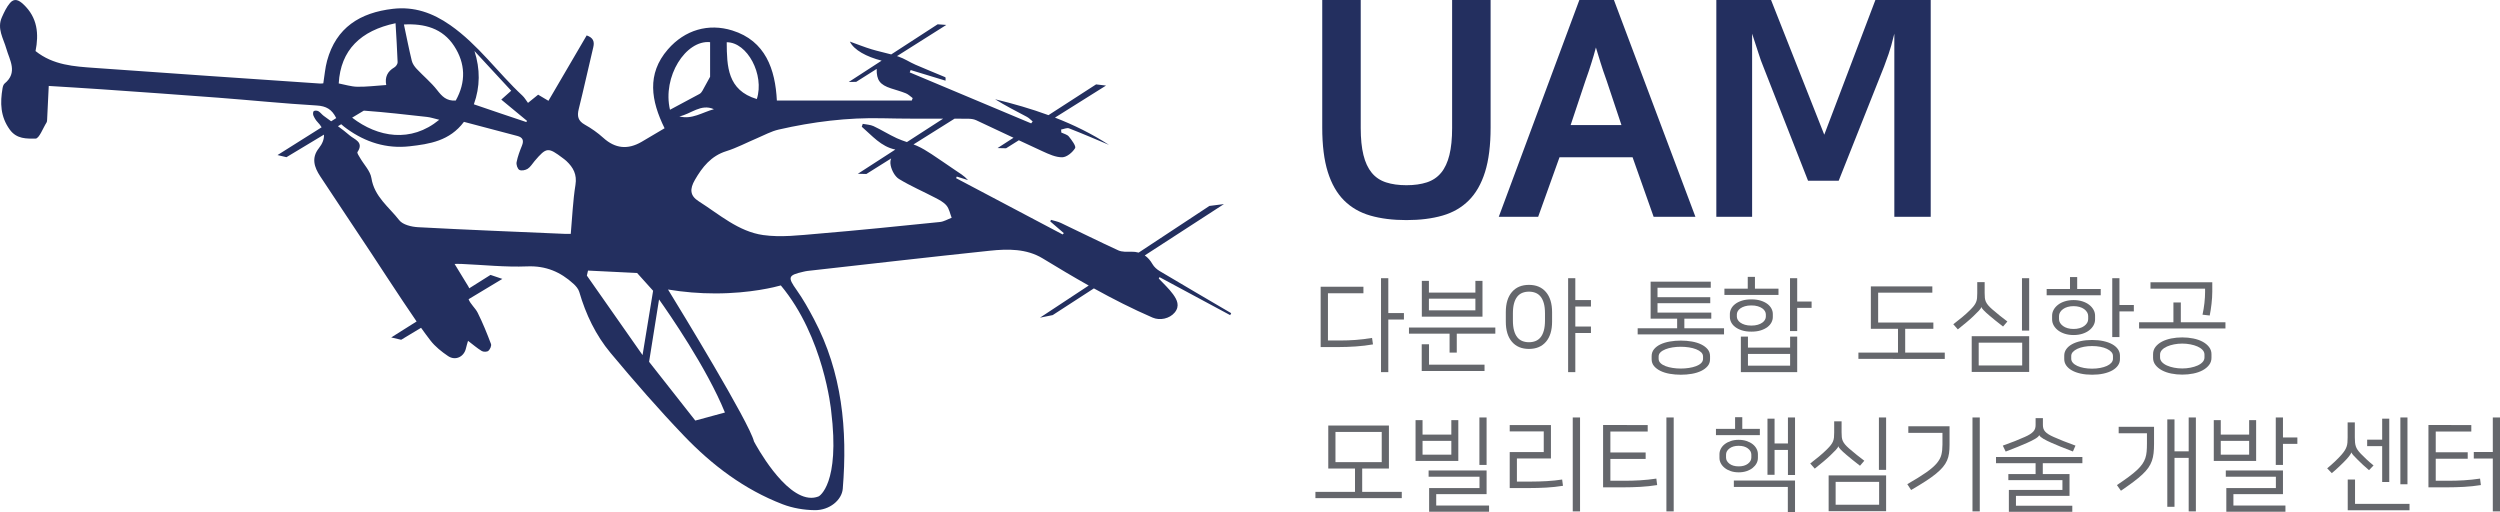 <?xml version="1.0" encoding="utf-8"?>
<!-- Generator: Adobe Illustrator 16.0.0, SVG Export Plug-In . SVG Version: 6.00 Build 0)  -->
<!DOCTYPE svg PUBLIC "-//W3C//DTD SVG 1.1//EN" "http://www.w3.org/Graphics/SVG/1.1/DTD/svg11.dtd">
<svg version="1.1" id="Layer_1" xmlns="http://www.w3.org/2000/svg" xmlns:xlink="http://www.w3.org/1999/xlink" x="0px" y="0px"
	 width="315.081px" height="64.557px" viewBox="0 0 315.081 64.557" enable-background="new 0 0 315.081 64.557"
	 xml:space="preserve">
<path fill="#232F5F" d="M155.042,39.718c0.043-0.083,0.084-0.166,0.127-0.249c-3.006-1.765-6.018-3.521-9.013-5.305
	c-0.354-0.211-0.704-0.522-0.905-0.873c-0.271-0.473-0.592-0.839-0.974-1.1l9.978-6.469l-1.83,0.232l-8.917,5.882
	c-0.29-0.081-0.606-0.12-0.954-0.113c-0.539,0.01-1.145,0.046-1.611-0.168c-2.43-1.112-4.822-2.309-7.236-3.455
	c-0.391-0.186-0.834-0.263-1.252-0.391c-0.029,0.067-0.058,0.134-0.086,0.201c0.569,0.491,1.138,0.982,1.708,1.473
	c-0.051,0.055-0.101,0.111-0.15,0.166c-4.477-2.365-8.955-4.729-13.432-7.095c0.031-0.065,0.062-0.132,0.092-0.198
	c0.474,0.148,0.947,0.296,1.42,0.445c-0.517-0.563-1.114-0.917-1.691-1.302c-0.975-0.649-1.926-1.333-2.907-1.971
	c-0.591-0.384-1.197-0.764-1.84-1.048c-0.144-0.063-0.29-0.122-0.438-0.178l5.172-3.244c0.553,0.001,1.106,0.002,1.659,0.006
	c0.356,0.003,0.747,0.039,1.062,0.186c1.575,0.729,3.142,1.474,4.711,2.213l-2.011,1.3l1.071,0.027l1.612-1.011
	c0.991,0.466,1.982,0.93,2.979,1.384c0.793,0.362,1.664,0.773,2.493,0.759c0.571-0.01,1.294-0.614,1.619-1.151
	c0.15-0.25-0.432-1.018-0.789-1.465c-0.205-0.256-0.625-0.338-0.948-0.498c-0.009-0.127-0.018-0.254-0.027-0.381
	c0.339-0.057,0.729-0.253,1.005-0.147c1.69,0.655,3.354,1.378,5.027,2.08c-2.166-1.407-4.445-2.52-6.805-3.437l6.434-4.037
	l-1.252-0.149l-6,3.877c-2.189-0.803-4.441-1.449-6.73-2.005c1.301,0.817,2.663,1.505,4.011,2.22
	c0.27,0.143,0.487,0.385,0.728,0.581c-0.063,0.081-0.127,0.162-0.191,0.241c-5.102-2.141-10.204-4.283-15.306-6.425
	c0.039-0.099,0.077-0.198,0.116-0.297c1.465,0.447,2.93,0.894,4.396,1.34c0.034-0.338,0.006-0.421-0.048-0.444
	c-1.249-0.525-2.508-1.029-3.75-1.571c-0.724-0.315-1.393-0.773-2.136-1.022c-0.061-0.02-0.123-0.039-0.185-0.059l6.218-3.929
	l-1.093-0.08l-5.849,3.796c-0.819-0.221-1.652-0.399-2.465-0.643c-0.89-0.267-1.754-0.619-2.75-0.976
	c0.508,1.064,2.115,1.924,4.005,2.404l-4.143,2.69l0.939-0.018l2.58-1.63c-0.026,1.42,0.405,1.995,1.807,2.454
	c0.628,0.206,1.269,0.376,1.879,0.625c0.313,0.128,0.57,0.393,0.852,0.597c-0.039,0.104-0.078,0.208-0.117,0.312
	c-5.654,0-11.308,0-17.001,0c-0.197-3.924-1.424-7.53-5.621-8.835c-2.992-0.93-5.972-0.084-8.119,2.392
	c-2.689,3.102-2.115,6.47-0.411,9.933c-0.962,0.57-1.93,1.153-2.908,1.719c-1.726,0.999-3.308,0.853-4.815-0.512
	c-0.704-0.637-1.501-1.198-2.331-1.661c-0.86-0.48-0.987-1.072-0.765-1.963c0.646-2.593,1.214-5.204,1.835-7.801
	c0.174-0.725-0.023-1.2-0.833-1.484c-1.597,2.73-3.199,5.471-4.82,8.243c-0.493-0.293-0.895-0.532-1.298-0.772
	c-0.393,0.317-0.754,0.609-1.279,1.034c-0.25-0.33-0.432-0.662-0.695-0.907c-3.104-2.889-5.556-6.414-9.104-8.892
	c-2.241-1.565-4.551-2.361-7.214-2.057c-4.157,0.476-7.17,2.365-8.309,6.547c-0.247,0.906-0.316,1.86-0.475,2.845
	c-0.122,0.008-0.262,0.036-0.4,0.027c-9.469-0.65-18.939-1.281-28.405-1.97C9.348,8.375,6.713,8.223,4.479,6.437
	c0.428-2.143,0.265-4.215-1.528-5.891C2.384,0.016,1.82-0.277,1.264,0.373C0.823,0.887,0.524,1.54,0.241,2.167
	c-0.651,1.44,0.185,2.659,0.562,3.985c0.403,1.418,1.471,2.994-0.217,4.369c-0.151,0.124-0.229,0.384-0.265,0.594
	c-0.314,1.842-0.283,3.568,0.909,5.218c0.881,1.219,2.152,1.137,3.241,1.137c0.467,0,0.937-1.312,1.396-2.033
	c0.055-0.087,0.065-0.211,0.07-0.321c0.071-1.413,0.137-2.825,0.207-4.285c2.171,0.137,4.442,0.268,6.71,0.426
	c4.877,0.342,9.755,0.682,14.63,1.054c4.142,0.317,8.278,0.74,12.424,0.983c1.224,0.072,1.91,0.495,2.446,1.549
	c0.007,0.013,0.016,0.026,0.023,0.039l-0.642,0.404c-0.317-0.227-0.634-0.456-0.946-0.69c-0.234-0.175-0.411-0.437-0.66-0.579
	c-0.156-0.09-0.455-0.106-0.584-0.012c-0.103,0.075-0.115,0.397-0.046,0.558c0.129,0.299,0.307,0.599,0.533,0.832
	c0.208,0.215,0.374,0.431,0.501,0.649l-5.559,3.501l1.128,0.266l4.726-2.843c0.035,0.561-0.183,1.132-0.647,1.719
	c-0.967,1.22-0.571,2.396,0.168,3.519c2.12,3.22,4.268,6.421,6.396,9.635c1.357,2.049,2.684,4.119,4.056,6.158
	c0.565,0.839,1.127,1.683,1.703,2.516l-3.196,2.013l1.252,0.294l2.508-1.509c0.387,0.543,0.78,1.083,1.189,1.609
	c0.596,0.766,1.403,1.408,2.216,1.956c0.924,0.623,2.008,0.096,2.249-0.966c0.07-0.31,0.168-0.613,0.265-0.958
	c0.622,0.473,1.146,0.931,1.732,1.286c0.209,0.128,0.667,0.121,0.836-0.026c0.212-0.184,0.412-0.639,0.325-0.866
	c-0.504-1.331-1.038-2.657-1.675-3.928c-0.303-0.605-0.913-1.087-1.148-1.709l4.255-2.56l-1.491-0.504l-2.687,1.692
	c-0.025-0.09-0.083-0.192-0.128-0.269c-0.567-0.942-1.146-1.879-1.714-2.807c0.171,0,0.526-0.013,0.878,0.002
	c2.757,0.119,5.521,0.422,8.268,0.309c2.354-0.097,4.196,0.692,5.844,2.198c0.303,0.277,0.614,0.639,0.725,1.018
	c0.822,2.82,2.075,5.452,3.943,7.689c2.988,3.579,6.052,7.106,9.277,10.47c3.533,3.685,7.587,6.75,12.407,8.603
	c1.263,0.486,2.69,0.728,4.047,0.745c1.871,0.024,3.419-1.274,3.536-2.701c0.61-7.433-0.077-14.657-3.633-21.381
	c-0.667-1.261-1.367-2.518-2.191-3.678c-1.132-1.594-1.083-1.849,0.828-2.283c0.179-0.04,0.358-0.087,0.539-0.107
	c7.666-0.858,15.328-1.744,23-2.549c2.274-0.239,4.626-0.266,6.654,0.97c1.918,1.17,3.846,2.321,5.801,3.418l-6.142,4.051
	l1.602-0.324l5.191-3.366c2.41,1.333,4.863,2.582,7.398,3.681c0.928,0.402,2.135,0.137,2.779-0.631
	c0.699-0.834,0.299-1.626-0.197-2.31c-0.523-0.719-1.197-1.328-1.805-1.986c0.033-0.058,0.064-0.116,0.098-0.173
	C149.108,36.523,152.075,38.121,155.042,39.718z M59.799,6.431c1.519,1.642,3.039,3.284,4.63,5.004
	c-0.486,0.434-0.836,0.746-1.252,1.117c1.108,0.916,2.172,1.795,3.236,2.674c-0.024,0.054-0.047,0.107-0.071,0.161
	c-1.076-0.36-2.151-0.72-3.226-1.083c-1.106-0.375-2.21-0.754-3.394-1.157C60.523,10.918,60.528,8.707,59.799,6.431z M57.239,5.802
	c1.427,2.191,1.507,4.528,0.2,6.871c-1.184,0.078-1.745-0.547-2.344-1.317c-0.757-0.971-1.733-1.771-2.581-2.676
	c-0.267-0.285-0.525-0.649-0.615-1.019c-0.362-1.488-0.655-2.993-0.992-4.575C53.491,2.951,55.773,3.553,57.239,5.802z
	 M53.819,14.737c0.455,0.05,0.899,0.206,1.541,0.358c-3.571,2.943-7.745,2.221-10.98-0.266l1.458-0.877
	c0.029,0,0.058-0.005,0.087-0.003C48.562,14.139,51.19,14.448,53.819,14.737z M49.851,2.927c0.094,1.643,0.205,3.28,0.262,4.92
	c0.007,0.216-0.211,0.529-0.413,0.647c-0.872,0.508-1.216,1.232-1.023,2.221c-1.307,0.087-2.474,0.239-3.639,0.218
	c-0.788-0.014-1.572-0.271-2.348-0.418C42.928,6.301,45.461,3.852,49.851,2.927z M72.526,23.303
	c-0.322,2.013-0.402,4.065-0.591,6.169c-0.18,0-0.506,0.012-0.831-0.002c-6.139-0.266-12.279-0.506-18.415-0.836
	c-0.822-0.044-1.928-0.308-2.371-0.88c-1.288-1.665-3.139-2.96-3.508-5.309c-0.142-0.902-0.944-1.698-1.433-2.549
	c-0.138-0.24-0.404-0.618-0.323-0.737c0.854-1.258-0.397-1.584-0.972-2.083c-0.476-0.415-0.979-0.797-1.491-1.171l0.413-0.248
	c0.229,0.212,0.481,0.405,0.726,0.582c2.35,1.691,4.984,2.524,7.881,2.199c2.53-0.284,5.063-0.676,6.86-3.081
	c2.207,0.583,4.464,1.183,6.725,1.776c0.686,0.18,0.856,0.559,0.588,1.221c-0.275,0.677-0.538,1.373-0.677,2.085
	c-0.06,0.307,0.112,0.84,0.347,0.973c0.253,0.144,0.771,0.041,1.053-0.141c0.355-0.228,0.588-0.646,0.875-0.981
	c1.499-1.749,1.687-1.767,3.576-0.342c0.146,0.111,0.295,0.221,0.429,0.346C72.256,21.111,72.737,21.989,72.526,23.303z
	 M95.384,12.483c-3.72-1.109-3.771-4.138-3.794-7.159C94.186,5.309,96.373,9.42,95.384,12.483z M89.496,5.313
	c0,1.462,0,2.911,0,4.363c-0.297,0.545-0.627,1.168-0.976,1.779c-0.085,0.15-0.212,0.305-0.359,0.385
	c-1.214,0.663-2.439,1.31-3.721,1.993C83.463,9.667,86.424,5.013,89.496,5.313z M89.977,13.761
	c-1.447,0.389-2.774,1.337-4.359,0.907C87.082,14.383,88.324,13.026,89.977,13.761z M73.965,34.734l0.144-0.632l6.188,0.304
	l2.016,2.239l-1.33,8.107L73.965,34.734z M87.629,53.005L81.806,45.6l1.255-7.862c1.185,1.666,6.017,8.618,8.304,14.252
	L87.629,53.005z M104.752,51.778c1.145,9.238-1.527,10.759-1.554,10.772c-0.295,0.124-0.621,0.19-0.954,0.19
	c-3.403,0-6.995-6.683-7.218-7.104c-0.57-2.355-9.292-16.635-10.835-19.148c1.96,0.328,3.966,0.493,5.97,0.493
	c4.445,0,7.604-0.825,8.249-1.008C103.834,42.468,104.744,51.686,104.752,51.778z M118.462,27.979
	c-5.121,0.521-10.244,1.046-15.374,1.475c-2.3,0.192-4.663,0.49-6.916,0.169c-3.115-0.444-5.531-2.617-8.118-4.258
	c-1.106-0.701-1.142-1.54-0.471-2.7c0.929-1.604,2.033-3.014,3.956-3.614c1.324-0.413,2.567-1.082,3.853-1.623
	c0.909-0.384,1.796-0.88,2.746-1.098c4.313-0.985,8.677-1.533,13.122-1.425c2.533,0.062,5.068,0.053,7.603,0.051l-4.563,2.949
	c-0.431-0.147-0.861-0.296-1.272-0.485c-1-0.46-1.937-1.055-2.934-1.522c-0.409-0.191-0.904-0.198-1.36-0.289
	c-0.042,0.121-0.083,0.242-0.124,0.363c1.297,1.115,2.419,2.506,4.23,2.877l-4.722,3.052l1.071,0.027l3.126-1.961
	c-0.105,0.25-0.131,0.546-0.057,0.898c0.131,0.622,0.53,1.379,1.042,1.692c1.462,0.892,3.052,1.573,4.574,2.37
	c0.511,0.268,1.068,0.555,1.421,0.983c0.338,0.41,0.439,1.016,0.644,1.536C119.445,27.631,118.966,27.928,118.462,27.979z"/>
<path fill="#65676C" d="M166.445,36.136h5.391v0.829h-4.471v5.948h1.529c0.665,0,1.319-0.024,1.963-0.071s1.333-0.132,2.067-0.253
	l0.117,0.816c-0.691,0.121-1.411,0.208-2.158,0.259s-1.488,0.078-2.222,0.078h-2.216V36.136z M174.972,39.453h1.969v0.816h-1.969
	v6.634h-0.92V35.061h0.92V39.453z"/>
<path fill="#65676C" d="M188.46,41.28v0.777h-4.859v2.384h-0.907v-2.384h-5.118V41.28H188.46z M180.103,45.958h6.997v0.803h-7.917
	v-3.369h0.92V45.958z M186.841,39.907h-7.645v-4.509h0.894v1.477h5.857v-1.477h0.894V39.907z M180.09,39.116h5.857v-1.477h-5.857
	V39.116z"/>
<path fill="#65676C" d="M195.613,40.542c0,1.088-0.257,1.933-0.771,2.533c-0.514,0.601-1.229,0.901-2.145,0.901
	c-0.916,0-1.631-0.3-2.145-0.901c-0.514-0.6-0.771-1.445-0.771-2.533v-1.218c0-1.08,0.257-1.92,0.771-2.521
	c0.514-0.6,1.229-0.9,2.145-0.9c0.916,0,1.63,0.302,2.145,0.907c0.514,0.604,0.771,1.447,0.771,2.526V40.542z M194.719,39.492
	c0-0.493-0.048-0.912-0.143-1.257c-0.095-0.346-0.231-0.628-0.408-0.849c-0.177-0.22-0.391-0.38-0.642-0.479
	c-0.25-0.1-0.527-0.149-0.829-0.149c-0.303,0-0.579,0.05-0.83,0.149c-0.25,0.099-0.464,0.259-0.641,0.479
	c-0.177,0.221-0.313,0.503-0.408,0.849c-0.095,0.345-0.143,0.764-0.143,1.257v0.894c0,0.492,0.047,0.914,0.143,1.263
	c0.095,0.35,0.231,0.635,0.408,0.855c0.177,0.22,0.391,0.38,0.641,0.479c0.25,0.099,0.527,0.149,0.83,0.149
	c0.302,0,0.579-0.05,0.829-0.149c0.25-0.1,0.464-0.259,0.642-0.479c0.177-0.22,0.313-0.505,0.408-0.855
	c0.095-0.35,0.143-0.771,0.143-1.263V39.492z M198.541,37.82h1.97v0.816h-1.97v2.514h1.97v0.816h-1.97v4.937h-0.907V35.061h0.907
	V37.82z"/>
<path fill="#65676C" d="M211.374,41.371v-1.205h-3.343v-4.665h7.581v0.765h-6.712v1.192h6.647v0.752h-6.647v1.192h6.777v0.765
	h-3.395v1.205h5.001v0.777h-10.884v-0.777H211.374z M211.84,42.926c0.484,0,0.948,0.039,1.393,0.117s0.836,0.199,1.173,0.363
	s0.607,0.367,0.81,0.609c0.203,0.242,0.305,0.531,0.305,0.868v0.389c0,0.337-0.102,0.626-0.305,0.868
	c-0.203,0.242-0.473,0.445-0.81,0.609c-0.337,0.164-0.728,0.285-1.173,0.363c-0.445,0.078-0.909,0.116-1.393,0.116
	s-0.948-0.039-1.393-0.116c-0.445-0.078-0.836-0.199-1.173-0.363c-0.337-0.165-0.607-0.368-0.81-0.609
	c-0.203-0.242-0.304-0.531-0.304-0.868v-0.389c0-0.337,0.102-0.628,0.304-0.875c0.203-0.246,0.473-0.449,0.81-0.609
	s0.728-0.279,1.173-0.356C210.892,42.965,211.356,42.926,211.84,42.926z M211.84,46.45c0.346,0,0.687-0.026,1.024-0.078
	s0.637-0.127,0.9-0.227c0.264-0.1,0.475-0.227,0.635-0.382c0.16-0.156,0.24-0.337,0.24-0.544v-0.285c0-0.207-0.08-0.386-0.24-0.538
	c-0.16-0.151-0.372-0.278-0.635-0.382c-0.264-0.104-0.563-0.181-0.9-0.233c-0.337-0.052-0.678-0.078-1.024-0.078
	c-0.354,0-0.697,0.026-1.03,0.078c-0.333,0.052-0.631,0.129-0.894,0.233c-0.264,0.104-0.475,0.231-0.635,0.382
	c-0.16,0.151-0.24,0.331-0.24,0.538v0.285c0,0.208,0.08,0.389,0.24,0.544c0.16,0.155,0.372,0.283,0.635,0.382
	c0.263,0.099,0.561,0.175,0.894,0.227C211.143,46.424,211.486,46.45,211.84,46.45z"/>
<path fill="#65676C" d="M221.18,36.382h2.967v0.791h-6.815v-0.791h2.941v-1.49h0.907V36.382z M220.727,41.798
	c-0.458,0-0.855-0.054-1.192-0.162s-0.618-0.249-0.842-0.421c-0.225-0.172-0.393-0.369-0.505-0.589s-0.168-0.443-0.168-0.667V39.57
	c0-0.225,0.056-0.447,0.168-0.667s0.281-0.417,0.505-0.589s0.505-0.313,0.842-0.421c0.337-0.108,0.734-0.162,1.192-0.162
	c0.458,0,0.855,0.054,1.192,0.162c0.337,0.108,0.618,0.249,0.842,0.421s0.393,0.369,0.505,0.589c0.112,0.22,0.168,0.443,0.168,0.667
	v0.389c0,0.225-0.057,0.447-0.168,0.667c-0.112,0.22-0.281,0.417-0.505,0.589c-0.225,0.173-0.505,0.313-0.842,0.421
	S221.185,41.798,220.727,41.798z M220.727,38.494c-0.311,0-0.581,0.035-0.81,0.104c-0.229,0.069-0.419,0.158-0.57,0.266
	c-0.151,0.108-0.264,0.229-0.337,0.363s-0.11,0.266-0.11,0.395v0.285c0,0.129,0.037,0.261,0.11,0.395
	c0.073,0.134,0.186,0.255,0.337,0.363c0.151,0.108,0.341,0.197,0.57,0.266c0.229,0.069,0.499,0.104,0.81,0.104
	c0.311,0,0.581-0.035,0.81-0.104c0.229-0.069,0.419-0.157,0.57-0.266c0.151-0.108,0.263-0.229,0.337-0.363
	c0.073-0.134,0.11-0.266,0.11-0.395v-0.285c0-0.129-0.037-0.261-0.11-0.395c-0.074-0.134-0.186-0.255-0.337-0.363
	c-0.151-0.108-0.341-0.197-0.57-0.266C221.308,38.529,221.038,38.494,220.727,38.494z M226.506,42.42v4.483h-7.101V42.42h0.894
	v1.387h5.313V42.42H226.506z M225.612,46.087V44.61h-5.313v1.477H225.612z M226.506,38.002h1.814v0.803h-1.814v2.916h-0.907v-6.66
	h0.907V38.002z"/>
<path fill="#65676C" d="M243.666,41.436h-3.55v3.006h4.989v0.791H234.22v-0.791h4.989v-3.006h-3.421v-5.338h7.749v0.791h-6.829
	v3.758h6.958V41.436z"/>
<path fill="#65676C" d="M249.704,38.702c-0.018,0.112-0.119,0.266-0.305,0.46c-0.186,0.194-0.421,0.43-0.706,0.706
	c-0.225,0.216-0.51,0.469-0.855,0.758c-0.346,0.29-0.708,0.585-1.089,0.888l-0.57-0.648c0.354-0.268,0.721-0.56,1.101-0.875
	c0.38-0.315,0.717-0.62,1.011-0.913c0.208-0.208,0.37-0.387,0.486-0.538c0.116-0.151,0.207-0.304,0.272-0.46
	c0.064-0.155,0.105-0.319,0.123-0.492c0.017-0.173,0.026-0.384,0.026-0.635v-1.399h0.933v1.374c0,0.242,0.008,0.447,0.026,0.616
	c0.017,0.168,0.058,0.326,0.123,0.473s0.16,0.296,0.285,0.447c0.125,0.151,0.295,0.322,0.512,0.512
	c0.319,0.277,0.646,0.549,0.978,0.816c0.333,0.268,0.646,0.51,0.939,0.726l-0.544,0.635c-0.363-0.276-0.685-0.529-0.965-0.758
	c-0.281-0.229-0.534-0.438-0.758-0.628c-0.613-0.518-0.95-0.873-1.011-1.063H249.704z M248.499,42.369h7.243v4.509h-7.243V42.369z
	 M249.38,46.062h5.481v-2.876h-5.481V46.062z M255.742,41.669h-0.907v-6.608h0.907V41.669z"/>
<path fill="#65676C" d="M261.793,36.421h2.967v0.791h-6.815v-0.791h2.941v-1.503h0.907V36.421z M261.34,42.226
	c-0.397,0-0.762-0.052-1.095-0.155c-0.333-0.104-0.618-0.247-0.855-0.428c-0.238-0.182-0.423-0.391-0.557-0.628
	c-0.134-0.237-0.201-0.49-0.201-0.758V39.79c0-0.268,0.067-0.521,0.201-0.758c0.134-0.238,0.319-0.447,0.557-0.628
	c0.237-0.182,0.522-0.324,0.855-0.428s0.698-0.156,1.095-0.156c0.397,0,0.763,0.052,1.095,0.156s0.618,0.246,0.855,0.428
	c0.238,0.181,0.423,0.391,0.557,0.628c0.134,0.237,0.201,0.49,0.201,0.758v0.466c0,0.268-0.067,0.521-0.201,0.758
	c-0.134,0.238-0.319,0.447-0.557,0.628c-0.237,0.181-0.522,0.324-0.855,0.428C262.103,42.174,261.737,42.226,261.34,42.226z
	 M261.34,38.585c-0.276,0-0.527,0.032-0.751,0.097s-0.417,0.156-0.577,0.272c-0.16,0.117-0.285,0.251-0.375,0.402
	c-0.091,0.151-0.136,0.309-0.136,0.473v0.389c0,0.173,0.045,0.333,0.136,0.479s0.216,0.278,0.375,0.395
	c0.16,0.117,0.352,0.208,0.577,0.272c0.225,0.065,0.475,0.097,0.751,0.097c0.268,0,0.516-0.032,0.745-0.097
	c0.229-0.064,0.423-0.155,0.583-0.272c0.16-0.117,0.285-0.248,0.375-0.395s0.136-0.307,0.136-0.479v-0.389
	c0-0.164-0.045-0.322-0.136-0.473c-0.091-0.151-0.216-0.285-0.375-0.402c-0.16-0.116-0.354-0.207-0.583-0.272
	S261.608,38.585,261.34,38.585z M263.672,42.848c0.527,0,1.006,0.047,1.438,0.143c0.432,0.095,0.801,0.229,1.108,0.401
	c0.307,0.173,0.544,0.38,0.712,0.622c0.168,0.242,0.253,0.51,0.253,0.804v0.44c0,0.293-0.084,0.562-0.253,0.803
	s-0.406,0.449-0.712,0.622s-0.676,0.307-1.108,0.402c-0.432,0.095-0.912,0.142-1.438,0.142s-1.006-0.047-1.438-0.142
	c-0.432-0.095-0.802-0.229-1.108-0.402c-0.307-0.173-0.544-0.38-0.713-0.622s-0.252-0.51-0.252-0.803v-0.44
	c0-0.294,0.084-0.562,0.252-0.804c0.168-0.242,0.406-0.449,0.713-0.622c0.306-0.172,0.676-0.306,1.108-0.401
	C262.666,42.896,263.146,42.848,263.672,42.848z M263.672,46.463c0.363,0,0.704-0.03,1.024-0.091
	c0.319-0.061,0.598-0.145,0.835-0.252c0.238-0.108,0.425-0.24,0.564-0.396c0.138-0.155,0.207-0.328,0.207-0.518V44.87
	c0-0.19-0.069-0.361-0.207-0.512c-0.139-0.151-0.326-0.283-0.564-0.395s-0.516-0.199-0.835-0.259c-0.32-0.06-0.661-0.09-1.024-0.09
	s-0.704,0.03-1.023,0.09c-0.32,0.061-0.599,0.147-0.836,0.259c-0.238,0.112-0.425,0.244-0.563,0.395
	c-0.138,0.151-0.208,0.322-0.208,0.512v0.337c0,0.19,0.069,0.363,0.208,0.518c0.138,0.156,0.326,0.287,0.563,0.396
	c0.237,0.108,0.516,0.192,0.836,0.252C262.968,46.433,263.31,46.463,263.672,46.463z M267.119,38.442h1.814v0.804h-1.814v3.239
	h-0.907v-7.425h0.907V38.442z"/>
<path fill="#65676C" d="M273.921,40.619v-2.5h0.933v2.5h5.624v0.778h-10.884v-0.778H273.921z M278.819,35.579v1.205
	c0,0.233-0.008,0.479-0.026,0.739c-0.017,0.259-0.041,0.521-0.071,0.784c-0.03,0.263-0.064,0.521-0.104,0.771
	s-0.08,0.479-0.123,0.687l-0.907-0.104c0.104-0.475,0.184-0.961,0.24-1.458c0.056-0.497,0.084-0.965,0.084-1.406v-0.415h-6.881
	v-0.804H278.819z M275.036,42.524c0.484,0,0.948,0.045,1.393,0.136s0.836,0.227,1.173,0.408c0.337,0.182,0.607,0.404,0.81,0.667
	c0.203,0.264,0.305,0.563,0.305,0.9v0.466c0,0.337-0.102,0.637-0.305,0.901c-0.203,0.263-0.473,0.486-0.81,0.667
	c-0.337,0.182-0.728,0.318-1.173,0.408c-0.445,0.091-0.909,0.136-1.393,0.136s-0.948-0.045-1.393-0.136
	c-0.445-0.09-0.836-0.227-1.173-0.408c-0.337-0.181-0.607-0.404-0.81-0.667c-0.203-0.264-0.304-0.564-0.304-0.901v-0.466
	c0-0.345,0.102-0.65,0.304-0.914c0.203-0.263,0.473-0.483,0.81-0.661s0.728-0.311,1.173-0.402
	C274.088,42.569,274.552,42.524,275.036,42.524z M275.036,46.438c0.346,0,0.687-0.033,1.024-0.097
	c0.337-0.065,0.637-0.156,0.9-0.272c0.264-0.116,0.475-0.261,0.635-0.434c0.16-0.173,0.24-0.367,0.24-0.583v-0.363
	c0-0.216-0.08-0.41-0.24-0.583c-0.16-0.173-0.372-0.317-0.635-0.434s-0.563-0.208-0.9-0.272c-0.337-0.065-0.678-0.097-1.024-0.097
	c-0.354,0-0.697,0.032-1.03,0.097c-0.333,0.064-0.631,0.155-0.894,0.272c-0.264,0.117-0.475,0.261-0.635,0.434
	c-0.16,0.173-0.24,0.367-0.24,0.583v0.363c0,0.216,0.08,0.41,0.24,0.583c0.16,0.173,0.372,0.318,0.635,0.434
	c0.263,0.117,0.561,0.208,0.894,0.272C274.338,46.405,274.682,46.438,275.036,46.438z"/>
<path fill="#65676C" d="M175.049,53.633v5.417h-3.369v2.941h4.989v0.791h-10.884v-0.791h4.989V59.05h-3.369v-5.417H175.049z
	 M168.312,58.247h5.831v-3.81h-5.831V58.247z"/>
<path fill="#65676C" d="M183.796,58.091h-5.391v-5.144h0.881v1.827h3.628v-1.827h0.881V58.091z M179.287,57.3h3.628v-1.736h-3.628
	V57.3z M187.359,59.296v2.98h-6.349v1.438h6.66v0.778h-7.554v-2.98h6.349v-1.425h-6.414v-0.791H187.359z M187.359,58.596h-0.907
	V52.61h0.907V58.596z"/>
<path fill="#65676C" d="M191.181,60.695h1.775c0.656,0,1.324-0.02,2.002-0.058c0.678-0.039,1.319-0.106,1.924-0.201l0.104,0.79
	c-0.691,0.112-1.397,0.188-2.119,0.227c-0.722,0.039-1.437,0.058-2.145,0.058h-2.449v-4.535h4.289v-2.604h-4.289v-0.803h5.196v4.211
	h-4.289V60.695z M199.137,64.453h-0.92V52.61h0.92V64.453z"/>
<path fill="#65676C" d="M207.664,53.569v0.816h-4.704v2.643h4.445v0.816h-4.445v2.747h1.866c0.604,0,1.235-0.02,1.892-0.058
	c0.657-0.039,1.335-0.11,2.035-0.214l0.104,0.816c-0.7,0.112-1.413,0.188-2.138,0.227s-1.434,0.058-2.125,0.058h-2.553v-7.852
	H207.664z M210.941,64.453h-0.92V52.61h0.92V64.453z"/>
<path fill="#65676C" d="M218.677,54.048v-1.464h0.907v1.464h2.215v0.79h-5.533v-0.79H218.677z M219.131,59.529
	c-0.363,0-0.693-0.05-0.991-0.149c-0.298-0.099-0.553-0.233-0.765-0.402c-0.212-0.168-0.376-0.36-0.492-0.577
	c-0.117-0.216-0.175-0.445-0.175-0.687v-0.467c0-0.242,0.059-0.473,0.175-0.693c0.116-0.221,0.28-0.413,0.492-0.577
	c0.211-0.164,0.466-0.296,0.765-0.396c0.298-0.099,0.628-0.149,0.991-0.149s0.693,0.05,0.991,0.149
	c0.298,0.1,0.553,0.231,0.765,0.396c0.211,0.164,0.375,0.356,0.492,0.577c0.117,0.22,0.175,0.451,0.175,0.693v0.467
	c0,0.242-0.058,0.471-0.175,0.687c-0.117,0.216-0.281,0.408-0.492,0.577c-0.212,0.168-0.467,0.303-0.765,0.402
	S219.494,59.529,219.131,59.529z M219.131,56.186c-0.484,0-0.871,0.11-1.16,0.331c-0.29,0.22-0.434,0.481-0.434,0.784v0.363
	c0,0.302,0.145,0.563,0.434,0.784c0.289,0.22,0.676,0.331,1.16,0.331c0.483,0,0.87-0.11,1.16-0.331
	c0.289-0.22,0.434-0.481,0.434-0.784V57.3c0-0.302-0.145-0.563-0.434-0.784C220.001,56.296,219.614,56.186,219.131,56.186z
	 M218.522,60.566h7.709v3.991h-0.907v-3.188h-6.803V60.566z M223.653,55.888h1.685V52.61h0.894v7.256h-0.894v-3.162h-1.685v3.136
	h-0.894v-7.075h0.894V55.888z"/>
<path fill="#65676C" d="M231.673,56.251c-0.018,0.112-0.119,0.266-0.305,0.46c-0.186,0.194-0.421,0.43-0.706,0.706
	c-0.225,0.216-0.51,0.469-0.855,0.758c-0.346,0.29-0.708,0.585-1.089,0.888l-0.57-0.648c0.354-0.268,0.721-0.56,1.101-0.875
	c0.38-0.315,0.717-0.62,1.011-0.913c0.208-0.208,0.37-0.387,0.486-0.538c0.116-0.151,0.207-0.304,0.272-0.46
	c0.064-0.155,0.105-0.319,0.123-0.492c0.017-0.173,0.026-0.384,0.026-0.635v-1.399h0.933v1.374c0,0.242,0.008,0.447,0.026,0.616
	c0.017,0.168,0.058,0.326,0.123,0.473s0.16,0.296,0.285,0.447c0.125,0.151,0.295,0.322,0.512,0.512
	c0.319,0.277,0.646,0.549,0.978,0.816c0.333,0.268,0.646,0.51,0.939,0.726L234.42,58.7c-0.363-0.276-0.685-0.529-0.965-0.758
	c-0.281-0.229-0.534-0.438-0.758-0.628c-0.613-0.518-0.95-0.873-1.011-1.063H231.673z M230.468,59.918h7.243v4.509h-7.243V59.918z
	 M231.349,63.611h5.481v-2.876h-5.481V63.611z M237.711,59.218h-0.907V52.61h0.907V59.218z"/>
<path fill="#65676C" d="M240.381,61.02c0.993-0.57,1.784-1.061,2.371-1.471s1.032-0.795,1.335-1.153
	c0.302-0.358,0.499-0.719,0.589-1.082s0.136-0.786,0.136-1.27v-1.49h-4.302v-0.83h5.196v2.333c0,0.397-0.021,0.756-0.065,1.076
	c-0.043,0.319-0.127,0.622-0.252,0.907c-0.125,0.285-0.3,0.562-0.525,0.83c-0.225,0.268-0.516,0.548-0.875,0.842
	c-0.359,0.294-0.795,0.607-1.309,0.939c-0.514,0.333-1.121,0.702-1.82,1.108L240.381,61.02z M249.516,64.453h-0.92V52.61h0.92
	V64.453z"/>
<path fill="#65676C" d="M262.447,57.599v0.777h-4.989v1.374h3.369v2.747h-6.751v1.244h7.101v0.764h-7.995v-2.76h6.751v-1.231h-6.816
	V59.75h3.434v-1.374h-4.989v-0.777H262.447z M257.005,54.852c-0.061,0.138-0.233,0.292-0.518,0.46s-0.626,0.339-1.023,0.512
	c-0.337,0.147-0.719,0.309-1.147,0.486c-0.428,0.177-0.939,0.378-1.536,0.603l-0.363-0.751c0.519-0.181,1.028-0.371,1.529-0.57
	c0.5-0.199,0.911-0.372,1.231-0.519c0.259-0.112,0.477-0.225,0.654-0.337c0.177-0.112,0.319-0.227,0.428-0.343
	c0.108-0.117,0.183-0.242,0.227-0.376c0.043-0.134,0.065-0.283,0.065-0.447v-0.868h0.92v0.868c0,0.164,0.021,0.313,0.064,0.447
	c0.043,0.134,0.117,0.259,0.221,0.376c0.104,0.117,0.244,0.231,0.421,0.343c0.177,0.112,0.395,0.225,0.654,0.337
	c0.32,0.147,0.726,0.317,1.218,0.512c0.492,0.194,1.002,0.387,1.529,0.577l-0.324,0.739c-0.562-0.208-1.067-0.404-1.516-0.59
	c-0.449-0.186-0.842-0.352-1.179-0.499c-0.397-0.173-0.737-0.341-1.017-0.505c-0.281-0.164-0.456-0.315-0.525-0.454H257.005z"/>
<path fill="#65676C" d="M266.801,61.136c0.579-0.389,1.076-0.737,1.49-1.043c0.415-0.306,0.762-0.591,1.043-0.855
	s0.503-0.514,0.667-0.751c0.164-0.238,0.29-0.484,0.376-0.739c0.086-0.255,0.143-0.531,0.168-0.829
	c0.026-0.298,0.039-0.637,0.039-1.018v-1.295h-3.563v-0.816h4.457v2.164c0,0.432-0.019,0.821-0.058,1.166
	c-0.039,0.346-0.11,0.667-0.214,0.965s-0.25,0.583-0.44,0.855c-0.19,0.272-0.44,0.555-0.751,0.849
	c-0.311,0.293-0.689,0.607-1.134,0.939c-0.445,0.333-0.97,0.706-1.575,1.121L266.801,61.136z M274.057,56.886h1.788V52.61h0.907
	v11.843h-0.907v-6.751h-1.788v6.168h-0.907V52.856h0.907V56.886z"/>
<path fill="#65676C" d="M284.346,58.091h-5.338v-5.144h0.881v1.827h3.576v-1.827h0.881V58.091z M279.888,57.3h3.576v-1.736h-3.576
	V57.3z M287.728,59.296v2.98h-6.246v1.438h6.557v0.778h-7.451v-2.98h6.246v-1.425h-6.311v-0.791H287.728z M287.728,55.137h1.814
	v0.803h-1.814v2.656h-0.907V52.61h0.907V55.137z"/>
<path fill="#65676C" d="M298.573,59.257c-0.251-0.208-0.501-0.428-0.752-0.661c-0.25-0.233-0.475-0.449-0.673-0.648
	c-0.484-0.466-0.748-0.773-0.791-0.92h-0.013c-0.017,0.069-0.078,0.18-0.181,0.331c-0.104,0.151-0.251,0.331-0.441,0.538
	c-0.104,0.112-0.231,0.244-0.382,0.396c-0.151,0.151-0.311,0.307-0.479,0.466c-0.168,0.16-0.339,0.317-0.512,0.473
	c-0.173,0.155-0.328,0.289-0.466,0.401l-0.583-0.609c0.147-0.121,0.305-0.255,0.473-0.402c0.168-0.146,0.332-0.295,0.492-0.447
	c0.16-0.151,0.315-0.305,0.466-0.46c0.151-0.156,0.283-0.298,0.396-0.428c0.155-0.182,0.283-0.35,0.382-0.505
	c0.099-0.155,0.177-0.313,0.233-0.473c0.056-0.16,0.093-0.33,0.11-0.512c0.017-0.181,0.026-0.397,0.026-0.648v-1.917h0.907v1.905
	c0,0.242,0.009,0.451,0.026,0.628c0.017,0.177,0.052,0.343,0.104,0.499c0.052,0.155,0.127,0.304,0.227,0.447
	s0.235,0.305,0.408,0.486c0.199,0.208,0.436,0.44,0.713,0.7c0.276,0.259,0.57,0.514,0.881,0.765L298.573,59.257z M296.811,63.507
	h6.867v0.803h-7.788v-3.874h0.92V63.507z M300.231,55.409v-2.644h0.894v7.982h-0.894v-4.522h-1.892v-0.816H300.231z M303.419,61.032
	h-0.894V52.61h0.894V61.032z"/>
<path fill="#65676C" d="M311.465,53.569v0.816h-4.483v2.617h4.03v0.816h-4.03v2.773h1.659c0.604,0,1.235-0.02,1.892-0.058
	c0.656-0.039,1.334-0.11,2.034-0.214l0.104,0.816c-0.7,0.112-1.412,0.188-2.138,0.227s-1.434,0.058-2.125,0.058h-2.346v-7.852
	H311.465z M314.174,56.964V52.61h0.907v11.843h-0.907v-6.66h-2.397v-0.829H314.174z"/>
<g>
	<g>
		<path fill="#232F5F" d="M177.254,23.343c0.986,0,1.844-0.121,2.577-0.36c0.732-0.24,1.332-0.644,1.8-1.212
			c0.467-0.568,0.814-1.313,1.042-2.236c0.228-0.922,0.341-2.052,0.341-3.392V0h4.851v16.067c0,2.249-0.234,4.118-0.701,5.608
			c-0.468,1.492-1.15,2.685-2.046,3.581c-0.897,0.897-2.002,1.536-3.316,1.914c-1.313,0.379-2.829,0.568-4.547,0.568
			s-3.233-0.189-4.547-0.568c-1.313-0.378-2.418-1.017-3.316-1.914c-0.896-0.896-1.578-2.089-2.045-3.581
			c-0.468-1.49-0.701-3.359-0.701-5.608V0h4.85v16.143c0,1.339,0.114,2.47,0.342,3.392c0.226,0.922,0.574,1.667,1.042,2.236
			c0.466,0.568,1.067,0.973,1.8,1.212S176.27,23.343,177.254,23.343z"/>
		<path fill="#232F5F" d="M213.677,27.321h-5.267l-2.653-7.503h-9.208l-2.69,7.503h-4.964L199.05,0h4.358L213.677,27.321z
			 M197.951,15.764h6.405l-1.858-5.57c-0.328-0.91-0.587-1.674-0.776-2.293c-0.189-0.619-0.385-1.256-0.586-1.914
			c-0.102,0.379-0.197,0.721-0.284,1.023c-0.089,0.303-0.184,0.613-0.285,0.929c-0.1,0.316-0.208,0.65-0.322,1.004
			c-0.113,0.354-0.259,0.771-0.435,1.251L197.951,15.764z"/>
		<path fill="#232F5F" d="M222.225,8.374c-0.202-0.479-0.404-1.042-0.605-1.686c-0.203-0.644-0.468-1.459-0.797-2.444v23.077h-4.51
			V0h6.898l6.706,16.977L236.36,0h6.972v27.321h-4.585V4.244c-0.278,1.137-0.518,1.99-0.721,2.558
			c-0.203,0.567-0.392,1.093-0.568,1.572l-5.722,14.4h-3.865L222.225,8.374z"/>
	</g>
</g>
</svg>

